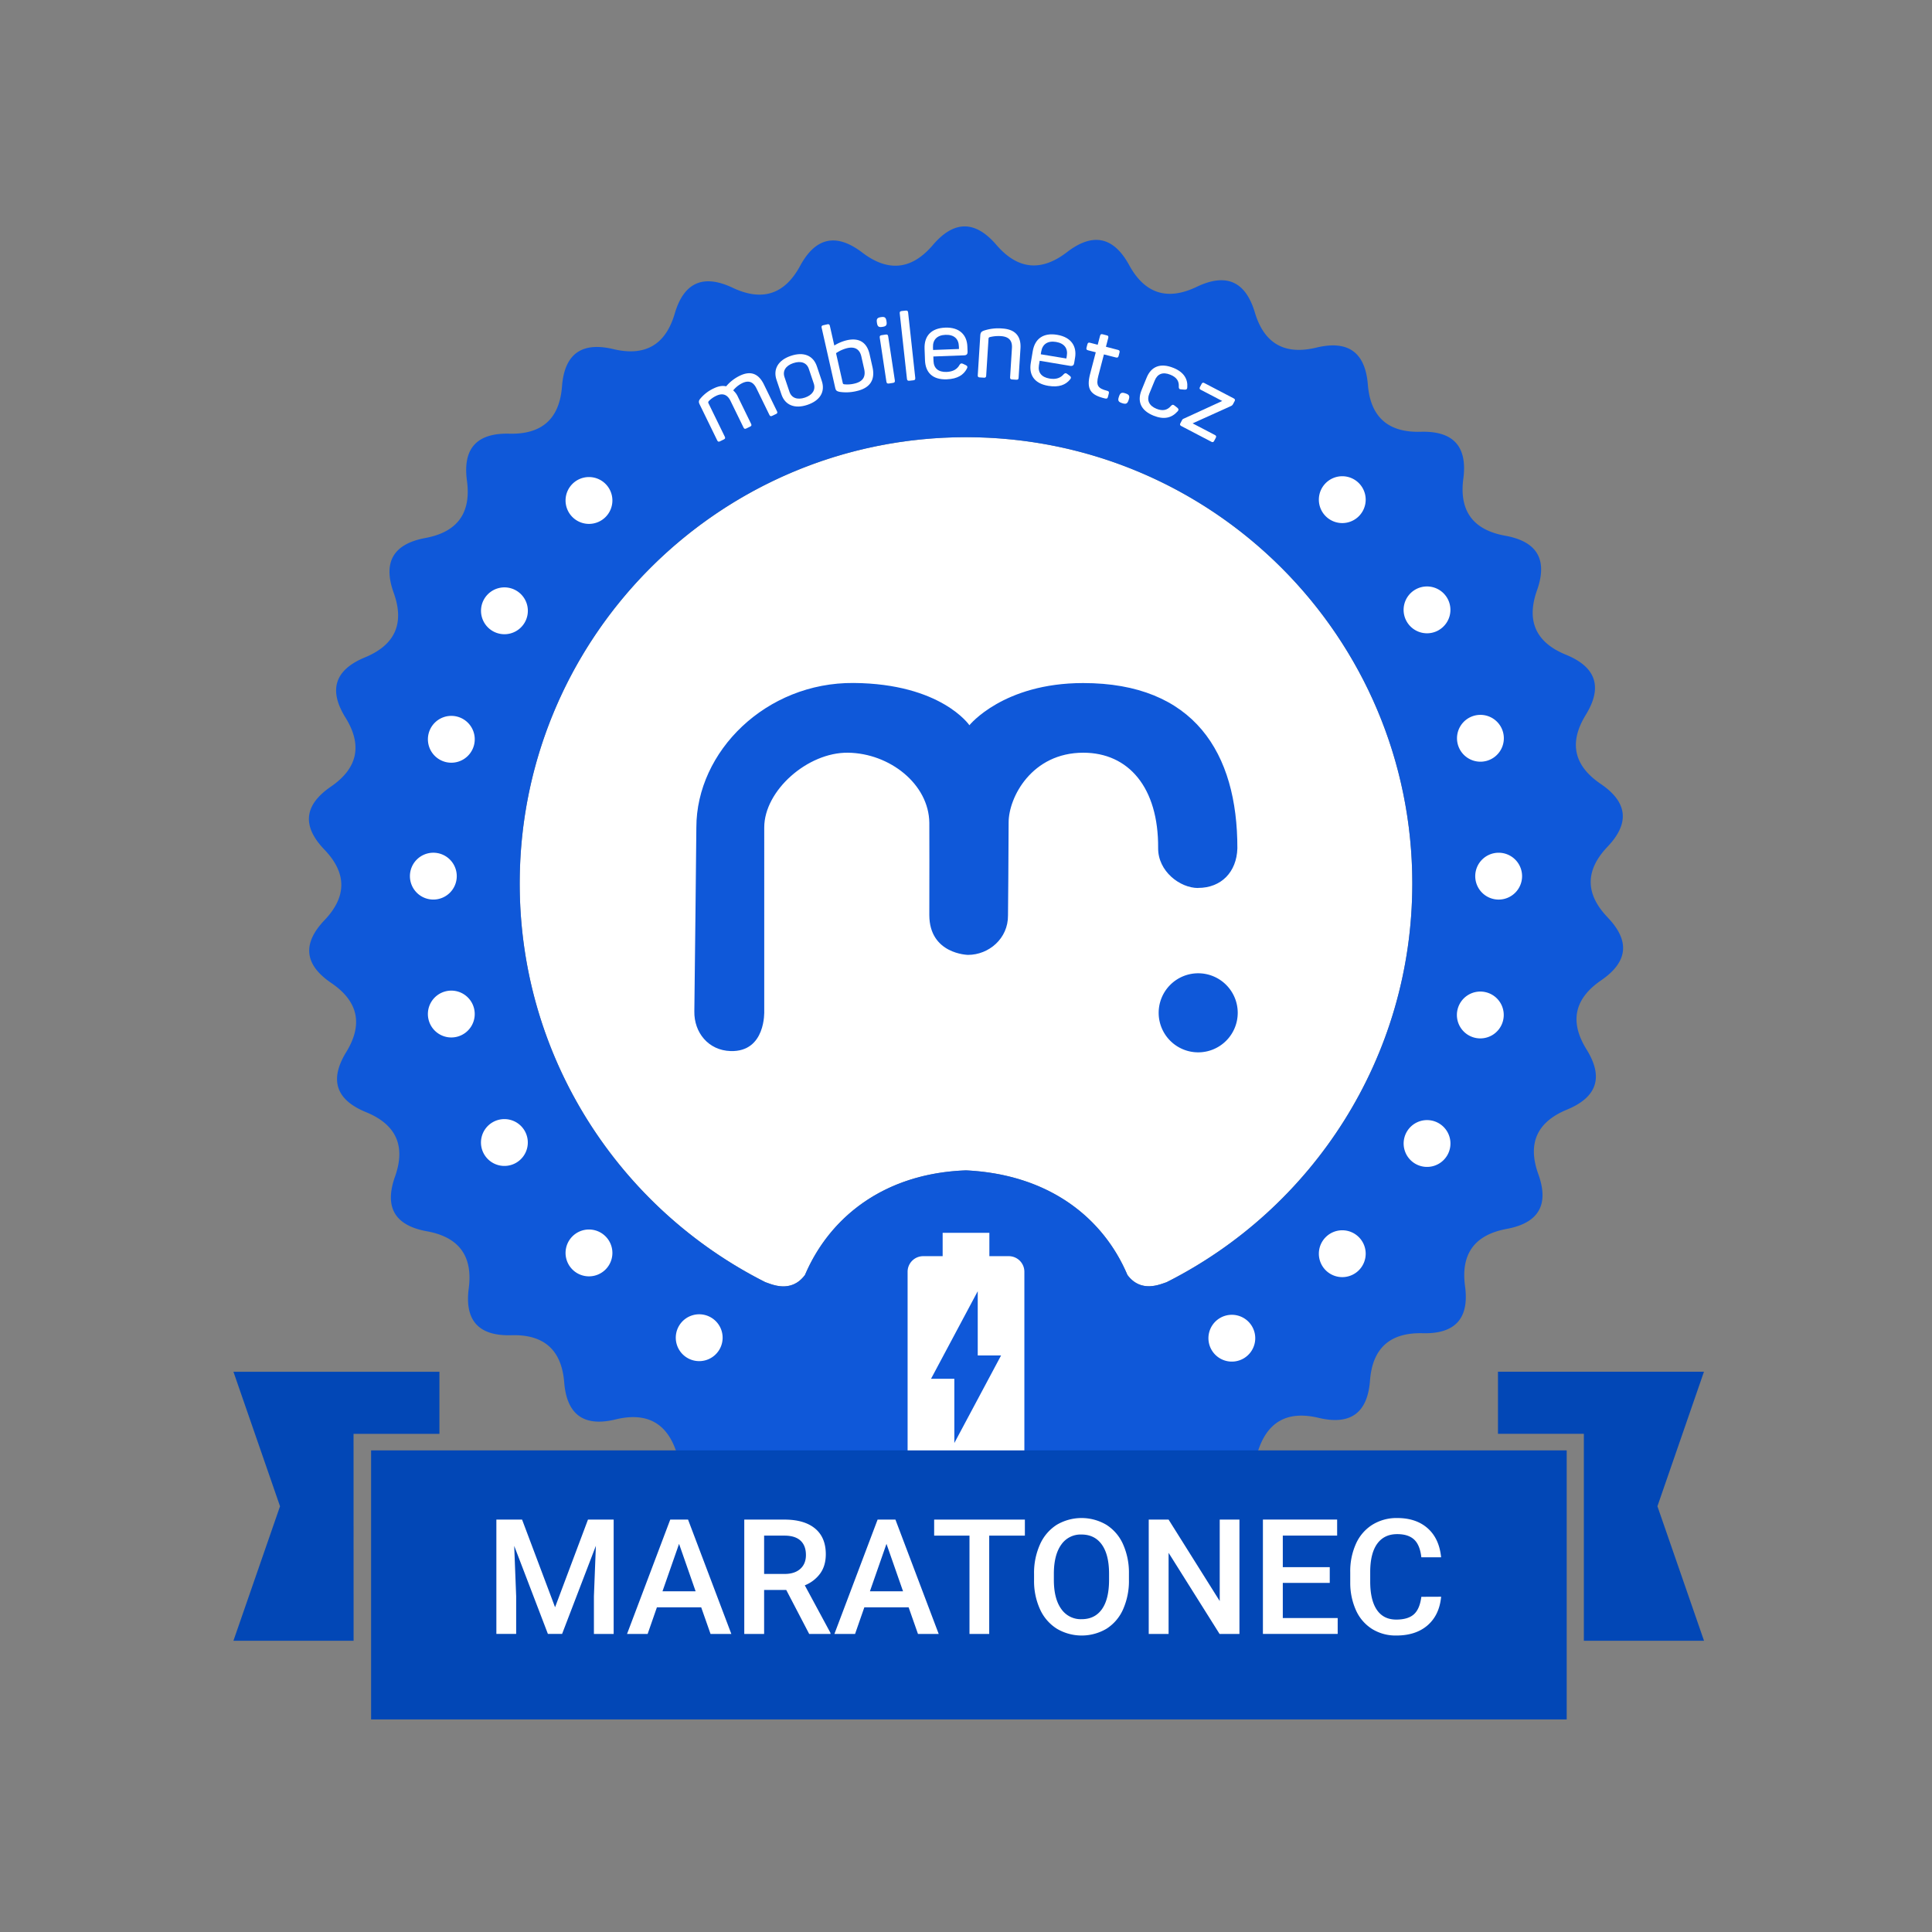 <svg xmlns="http://www.w3.org/2000/svg" xmlns:xlink="http://www.w3.org/1999/xlink" viewBox="0 0 1417.32 1417.32"><rect x="0" y="0" width="1417.32" height="1417.32" fill="#808080" stroke="none"/><defs><style>.a{fill:none;}.b{clip-path:url(#a);}.c{clip-path:url(#b);}.d,.f{fill:#fff;}.e{fill:#0f58d9;}.f,.g{fill-rule:evenodd;}.g{fill:#0247b6;}</style><clipPath id="a"><rect class="a" x="-14.17" y="-14.17" width="1445.67" height="1445.67"/></clipPath><clipPath id="b"><rect class="a" x="-14.17" y="-14.17" width="1445.67" height="1445.67"/></clipPath></defs><title>maratonec</title><g class="b"><g class="c"><path class="d" d="M708.66,320.73c-180.81,0-327.4,146.58-327.4,327.4,0,127.86,73.31,238.58,180.18,292.47,4.23,1.37,18.83,8.58,29.1-5.33h0c17.75-41.63,57.34-74.5,118.11-76.69,61.74,3,101,35.58,118.4,76.7v0c10,13.51,24.1,6.84,28.71,5.38C962.71,886.77,1036.06,776,1036.06,648.13c0-180.82-146.58-327.4-327.4-327.4"/><path class="e" d="M1179.38,673q-24.83-25.86-.11-51.82t-5-46.11q-29.68-20.15-10.94-50.65t-14.5-44.08q-33.24-13.56-21.28-47.28T1104.19,393q-35.36-6.39-30.69-41.85t-31.26-34.39q-35.93,1-38.78-34.59T965.7,255q-34.92,8.47-45.15-25.81t-42.62-18.77q-32.38,15.51-49.56-15.91t-45.61-9.54q-28.44,21.87-51.8-5.31t-46.61.1q-23.24,27.27-51.77,5.53T587,195q-17,31.47-49.49,16.11t-42.54,19q-10.08,34.32-45,26T412.29,283.4q-2.7,35.67-38.62,34.75t-31.11,34.53q4.8,35.44-30.52,42t-23.22,40.21q12.12,33.66-21.08,47.37t-14.31,44.14q18.88,30.42-10.71,50.7t-4.78,46.13q24.84,25.86.12,51.81t5,46.11Q272.71,741.3,254,771.8t14.5,44.07q33.24,13.57,21.28,47.29t23.39,40.11q35.36,6.4,30.7,41.85t31.26,34.4q35.91-1.07,38.77,34.59t37.76,27.17q34.92-8.46,45.15,25.81t42.62,18.78q32.39-15.51,49.56,15.9t45.61,9.55a49.49,49.49,0,0,1,14.83-8.17q18.86-6.11,35.25,11.55c.58.62,1.15,1.26,1.72,1.92q23.35,27.18,46.61-.1c.59-.69,1.19-1.36,1.79-2q16-17.33,34.47-11.83a48.83,48.83,0,0,1,15.51,8.32q28.53,21.75,45.57-9.74t49.49-16.12q32.44,15.38,42.54-19t45-26q34.95,8.32,37.65-27.34t38.62-34.75q35.92.92,31.11-34.53t30.52-42q35.34-6.54,23.22-40.21T1149.58,814q33.2-13.71,14.31-44.13t10.71-50.7q29.61-20.28,4.78-46.13M855.78,940.65c-4.61,1.46-18.73,8.13-28.71-5.38v0c-17.43-41.12-56.66-73.72-118.4-76.7-60.77,2.19-100.36,35.06-118.11,76.69h0c-10.27,13.91-24.87,6.7-29.1,5.33C454.57,886.71,381.26,776,381.26,648.13c0-180.82,146.59-327.4,327.4-327.4s327.4,146.58,327.4,327.4c0,127.9-73.35,238.64-180.28,292.52"/><path class="f" d="M335.08,642.75a17.18,17.18,0,1,0-17.18,17.17,17.18,17.18,0,0,0,17.18-17.17m764.34-17.18a17.18,17.18,0,1,0,17.18,17.18,17.18,17.18,0,0,0-17.18-17.18M419.93,907a17.18,17.18,0,1,0,24.29,0,17.17,17.17,0,0,0-24.29,0M972.55,354.4a17.18,17.18,0,1,0,24.29,0,17.17,17.17,0,0,0-24.29,0m0,553.17a17.18,17.18,0,1,0,24.29,0,17.17,17.17,0,0,0-24.29,0M419.93,355a17.18,17.18,0,1,0,24.29,0,17.17,17.17,0,0,0-24.29,0M326.67,727.3a17.18,17.18,0,1,0,21,12.14,17.18,17.18,0,0,0-21-12.14m763.78-169.09a17.18,17.18,0,1,0-21-12.15,17.19,17.19,0,0,0,21,12.15M521.53,966.47a17.18,17.18,0,1,0,6.29,23.46,17.17,17.17,0,0,0-6.29-23.46M1055.46,824a17.17,17.17,0,1,0,6.29,23.47,17.17,17.17,0,0,0-6.29-23.47M378.65,433.21a17.18,17.18,0,1,0,6.28,23.47,17.18,17.18,0,0,0-6.28-23.47M361.44,823.27a17.18,17.18,0,1,0,23.46,6.29,17.19,17.19,0,0,0-23.46-6.29m694-361A17.17,17.17,0,1,0,1032,456a17.17,17.17,0,0,0,23.46,6.28M895.09,966.84a17.17,17.17,0,1,0,23.46,6.28,17.17,17.17,0,0,0-23.46-6.28M1090.42,728a17.18,17.18,0,1,0,12.15,21,17.16,17.16,0,0,0-12.15-21M326.64,558.94a17.18,17.18,0,1,0-12.15-21,17.18,17.18,0,0,0,12.15,21"/><path class="e" d="M879,714a29,29,0,1,0,29,29,29,29,0,0,0-29-29"/><path class="e" d="M878.91,651.38c17.05,0,28.3-11.71,28.83-29,.14-70.22-31.89-121.31-113.16-121.29-58.65,0-83.42,30.94-83.42,30.94s-20.62-30.48-84.92-31-115.39,50.22-115.39,106c0,0-1.2,119.32-1.48,134.88s10.32,28.67,26.6,29.15c26,.77,24.68-29.26,24.68-29.26V607c0-27,31.77-55.15,61.4-54.81,30.57.37,59.41,23,59.7,51.48.13,14.37,0,38.79,0,67.57s28.36,29.26,28.36,29.26c15.28,0,29.53-12,29.36-29,0,0,.46-49.65.46-68.13s17-51.18,54.79-51.18c33.09,0,55.22,25.42,54.89,70-.12,17,16,29.25,29.3,29.25"/></g><path class="d" d="M542.67,275.66c8.18-4,13.94-1.39,17.72,6.35l9.54,19.55c.55,1.13.36,1.68-.71,2.2L566.6,305c-1.12.55-1.68.36-2.23-.76l-9.45-19.37c-2.35-4.81-5.76-6.08-10.5-3.76a20.15,20.15,0,0,0-6.55,5.28,13.85,13.85,0,0,1,3.53,4.85l9.54,19.55c.55,1.13.36,1.68-.7,2.2l-2.63,1.28c-1.12.55-1.68.36-2.23-.77l-9.45-19.36c-2.35-4.81-5.88-6-10.63-3.71a18.45,18.45,0,0,0-5.38,3.87,1.38,1.38,0,0,0-.11,1.68l11.83,24.23c.55,1.13.36,1.68-.77,2.23l-2.62,1.28c-1.06.52-1.62.33-2.17-.79l-12.71-26.05c-1-1.94-.91-3,.64-4.72a28.14,28.14,0,0,1,9.54-7.21c3.5-1.71,6.52-2.18,9.16-1.53A30.08,30.08,0,0,1,542.67,275.66Z"/><path class="d" d="M580.17,261.05c9.48-3.2,16.43-.19,19.08,7.65l3.61,10.74c2.62,7.77-1.09,14.38-10.58,17.57-9.28,3.13-16.37.17-19-7.61l-3.62-10.73C567,270.83,570.88,264.18,580.17,261.05Zm1.79,5.33c-5.53,1.87-8,5.7-6.45,10.25l3.64,10.8c1.53,4.54,5.8,6.11,11.34,4.25s8-5.72,6.51-10.27l-3.64-10.8C591.83,266.07,587.56,264.5,582,266.38Z"/><path class="d" d="M608.83,239.22l3.22,14.24a31.27,31.27,0,0,1,9.17-3.85c9.42-2.13,14.83,1.92,16.73,10.33l2.14,9.49c2,9.09-1.63,15.19-11.73,17.47a32.55,32.55,0,0,1-12.34.58c-2.4-.53-2.86-1-3.35-3.16l-9.87-43.73c-.28-1.22,0-1.72,1.19-2l2.85-.65C608.06,237.69,608.55,238,608.83,239.22Zm12.77,16.15a25.15,25.15,0,0,0-8.28,3.72l4.91,21.76c.15.68.28.94,1.24,1.08a21.83,21.83,0,0,0,7.23-.5c6.3-1.42,8.56-5,7.24-10.82l-2.05-9.09C630.73,256.37,627.29,254.08,621.6,255.37Z"/><path class="d" d="M650.28,235.42l.09.55c.37,2.47-.26,3.41-2.8,3.79l-.42.07c-2.47.37-3.41-.26-3.79-2.8l-.09-.55c-.37-2.48.33-3.43,2.8-3.8l.42-.06C649,232.23,649.91,232.94,650.28,235.42Zm1.31,11.4L656.45,279c.19,1.24-.17,1.71-1.4,1.9l-2.89.44c-1.24.18-1.71-.17-1.9-1.4l-4.86-32.17c-.19-1.23.16-1.71,1.4-1.89l2.89-.44C650.92,245.23,651.4,245.58,651.59,246.82Z"/><path class="d" d="M670,279l-2.83.31c-1.24.14-1.7-.23-1.84-1.48L660.06,230c-.14-1.24.23-1.7,1.47-1.84l2.84-.31c1.24-.13,1.7.24,1.84,1.48l5.22,47.81C671.56,278.41,671.2,278.87,670,279Z"/><path class="d" d="M693.43,240.35c10.69-.4,15.93,5.59,16.23,13.79l.16,4c0,1.46-.54,2.45-2.48,2.53l-22.64.85.12,3.33c.2,5.28,3.51,8.22,9.62,8,4.94-.19,7.85-2.18,9.48-5.16.79-1.21,1.41-1.37,2.68-.73l1.91.9c1.28.58,1.45,1.48.73,2.69-2.27,4.33-6.67,7.42-14.66,7.72-10.84.41-15.65-5.39-16-13.87l-.32-8.61C677.93,246.43,683.15,240.74,693.43,240.35Zm.19,5.28c-6.25.24-9.39,3.7-9.18,9.11l.07,2,19-.72-.08-2C703.26,248.61,699.94,245.4,693.62,245.63Z"/><path class="d" d="M735.41,241c9.71.62,13.76,6,13.21,14.63L747.26,277c-.08,1.25-.52,1.64-1.77,1.56l-2.91-.18c-1.25-.08-1.64-.52-1.56-1.77l1.34-21.23c.35-5.48-2.18-8.42-8.14-8.8a26,26,0,0,0-8.13.74,1.16,1.16,0,0,0-.91,1.19l-1.71,27c-.08,1.24-.52,1.63-1.77,1.55l-2.91-.18c-1.18-.07-1.57-.52-1.49-1.77l1.83-28.92c.14-2.15.67-2.95,2.88-3.72A33.59,33.59,0,0,1,735.41,241Z"/><path class="d" d="M775.54,245.62c10.56,1.77,14.48,8.69,13.13,16.78l-.67,4c-.24,1.44-1,2.29-2.94,2l-22.34-3.73-.55,3.29c-.87,5.21,1.77,8.75,7.81,9.76,4.87.81,8.12-.54,10.32-3.14,1-1,1.65-1.06,2.77-.17l1.69,1.27c1.13.82,1.12,1.74.17,2.78-3.09,3.78-8,5.91-15.91,4.6-10.7-1.79-14.24-8.44-12.84-16.8l1.42-8.51C759.15,248.45,765.4,243.93,775.54,245.62Zm-.87,5.21c-6.17-1-9.94,1.72-10.83,7.07l-.33,2L782.29,263l.33-2C783.51,255.69,780.91,251.87,774.67,250.83Z"/><path class="d" d="M813,247.93l-1.68,6.45,8.81,2.3c1.14.3,1.44.81,1.12,2l-.61,2.35c-.32,1.21-.82,1.51-2,1.21L809.84,260l-4.09,15.67c-1.91,7.33-.13,9.3,6.4,11,1.28.34,1.59.78,1.26,2.06l-.63,2.42c-.32,1.21-.81,1.44-2.1,1.17-10.77-2.52-13.88-6.85-10.95-18.08l4.13-15.81L798.27,257c-1.21-.32-1.5-.83-1.19-2l.62-2.35c.31-1.21.82-1.51,2-1.19l5.58,1.45,1.69-6.45c.31-1.21.76-1.53,2-1.21l2.82.73C813,246.21,813.3,246.72,813,247.93Z"/><path class="d" d="M828.07,293.11l-.18.53c-.83,2.51-1.88,3-4.46,2.19l-.39-.13c-2.58-.85-3.13-1.84-2.28-4.41l.18-.53c.83-2.51,1.9-3.11,4.48-2.25l.39.13C828.39,289.49,828.9,290.61,828.07,293.11Z"/><path class="d" d="M860.92,269.92c7.79,3.17,10.53,8.42,10.07,14.16,0,1.4-.67,1.83-1.92,1.77l-2.55-.21c-1.36,0-1.79-.58-1.76-1.92.28-4-1.41-6.88-6.17-8.82-5.6-2.28-9.52-.57-11.46,4.19l-4,9.72c-1.94,4.76-.29,8.81,5.25,11.07,4.63,1.88,8.09,1,10.71-2.17,1-1,1.54-1,2.61-.14l2,1.56c1,.92,1.15,1.6.2,2.64-4.39,4.89-10,6.26-17.71,3.14-9.53-3.88-12-10.67-8.74-18.72l3.75-9.2C844.48,269,851.13,265.94,860.92,269.92Z"/><path class="d" d="M891.2,319.09c1,.55,1.22,1.11.64,2.22l-1.06,2c-.58,1.1-1.15,1.28-2.19.73l-21.87-11.43c-1.11-.58-1.28-1.15-.7-2.26l1.06-2a2.26,2.26,0,0,1,1.36-1.25l28.19-12.94L881,286c-1-.54-1.22-1.11-.64-2.21l1.06-2c.58-1.1,1.15-1.28,2.19-.73l21.31,11.14c1.11.58,1.29,1.15.71,2.25l-1.07,2a3,3,0,0,1-1.42,1.37l-28.24,12.76Z"/></g><path class="d" d="M740.1,921.53H725.8V904.39H691.53v17.14H677.22a11.44,11.44,0,0,0-11.4,11.39v131.34a11.47,11.47,0,0,0,11.4,11.49H740a11.47,11.47,0,0,0,11.48-11.4V932.92A11.44,11.44,0,0,0,740.1,921.53Zm-40,137.08v-47.12H683l34.27-64.26v47.12h17.13Z"/><path class="g" d="M1250.07,1203.65h-88.15V1051.84h-63V1006.3h151.11L1215.89,1105Zm-990.67,0H171.25L205.43,1105l-34.18-98.68H322.36v45.54h-63Zm889.93,57.72H272.24V1064h877.09Z"/><path class="d" d="M383,1114.78l24.2,64.3,24.14-64.3h18.84v83.89H435.7V1171l1.44-37-24.78,64.64H401.94l-24.72-64.59,1.44,36.94v27.65H364.14v-83.89Z"/><path class="d" d="M514.4,1179.14H481.91l-6.8,19.53H460l31.69-83.89h13.07l31.75,83.89H521.26ZM486,1167.39h24.31l-12.15-34.81Z"/><path class="d" d="M576.8,1166.41H560.56v32.26H546v-83.89h29.5q14.52,0,22.41,6.52t7.9,18.85q0,8.43-4.07,14.1A25.8,25.8,0,0,1,590.4,1163l18.84,34.93v.75H593.63Zm-16.24-11.76h15q7.37,0,11.52-3.71t4.15-10.17q0-6.75-3.83-10.43t-11.44-3.8H560.56Z"/><path class="d" d="M666.57,1179.14H634.08l-6.8,19.53H612.12l31.69-83.89h13.08l31.75,83.89H673.43Zm-28.4-11.75h24.31l-12.16-34.81Z"/><path class="d" d="M751.85,1126.54H725.69v72.13H711.22v-72.13H685.3v-11.76h66.55Z"/><path class="d" d="M828.19,1158.92a51.32,51.32,0,0,1-4.27,21.63,32.23,32.23,0,0,1-12.18,14.29,35.78,35.78,0,0,1-36.42,0,32.74,32.74,0,0,1-12.33-14.2,49.74,49.74,0,0,1-4.4-21.26v-4.73a51,51,0,0,1,4.35-21.66,32.76,32.76,0,0,1,12.27-14.38,35.84,35.84,0,0,1,36.35-.06,32.26,32.26,0,0,1,12.25,14.18,51,51,0,0,1,4.38,21.52Zm-14.58-4.38q0-13.95-5.27-21.38t-15-7.43a17.2,17.2,0,0,0-14.78,7.4q-5.34,7.41-5.45,20.95v4.84q0,13.82,5.39,21.37a17.36,17.36,0,0,0,15,7.55q9.69,0,14.9-7.38t5.21-21.54Z"/><path class="d" d="M909.26,1198.67H894.68l-37.4-59.52v59.52H842.71v-83.89h14.57l37.51,59.75v-59.75h14.47Z"/><path class="d" d="M975.51,1161.22H941.06V1187h40.27v11.64H926.48v-83.89h54.45v11.76H941.06v23.16h34.45Z"/><path class="d" d="M1057.22,1171.36q-1.28,13.42-9.91,20.94t-23,7.52a32.69,32.69,0,0,1-17.66-4.75,31.24,31.24,0,0,1-11.79-13.51,48.93,48.93,0,0,1-4.32-20.34v-7.84a49,49,0,0,1,4.21-20.91,31.66,31.66,0,0,1,12.07-13.94,33.62,33.62,0,0,1,18.18-4.9q13.88,0,22.35,7.52t9.86,21.29H1042.7q-1-9-5.28-13t-12.41-4q-9.51,0-14.61,6.95t-5.21,20.39v7.44q0,13.6,4.87,20.76t14.26,7.15q8.58,0,12.9-3.86t5.48-12.85Z"/></svg>